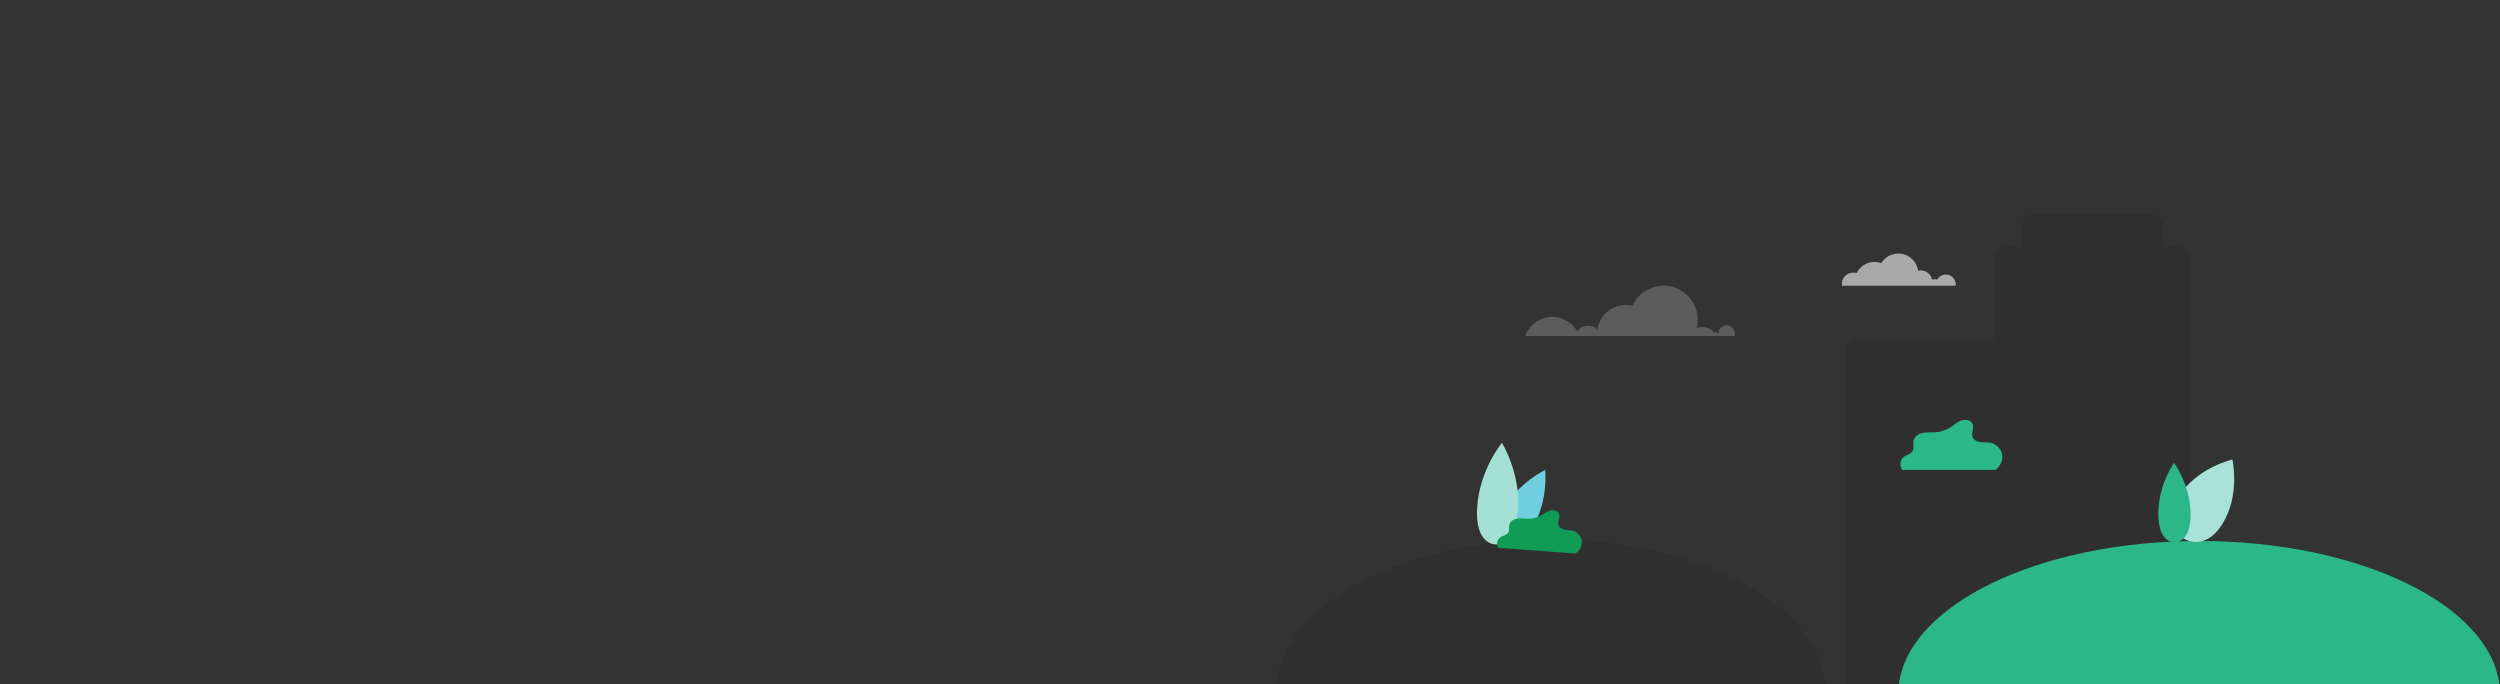 <?xml version="1.0" encoding="UTF-8"?>
<svg width="1469px" height="402px" viewBox="0 0 1469 402" version="1.1" xmlns="http://www.w3.org/2000/svg" xmlns:xlink="http://www.w3.org/1999/xlink">
    <rect x="0" y="0" width="1469" height="402" fill="#333333" stroke="none"/>
    <title>treats-download</title>
    <g id="treats-download" stroke="none" stroke-width="1" fill="none" fill-rule="evenodd">
        <g id="newsletter-bg" transform="translate(750, 126)" fill-rule="nonzero">
            <path d="M521.13,7.465 C521.13,3.342 517.837,0 513.773,0 L445.109,0 L444.886,0 C443.034,0 441.354,0.769 440.086,2.021 C438.652,3.383 437.752,5.315 437.752,7.465 L437.752,7.722 L437.752,19.061 L427.39,19.061 C424.123,19.061 421.474,21.709 421.474,24.976 L421.474,73.89 L421.474,73.89 L340.962,73.89 C337.695,73.89 335.047,76.538 335.047,79.805 L335.047,275.855 L335.047,275.855 L363.453,275.855 L421.474,275.855 L426.227,275.855 L457.592,275.855 L537.408,275.855 L537.408,24.976 C537.408,21.709 534.76,19.061 531.493,19.061 L521.13,19.061 L521.13,19.061 L521.13,7.465 Z" id="Fill-3" fill="#000000" opacity="0.084"></path>
            <path d="M162.152,60.184 C168.438,60.184 173.918,63.635 176.8,68.744 C178.212,66.693 180.575,65.349 183.252,65.349 C185.366,65.349 187.282,66.186 188.69,67.547 C189.868,59.419 196.865,53.175 205.322,53.175 C206.665,53.175 207.971,53.333 209.223,53.63 C212.389,46.705 219.379,41.893 227.494,41.893 C238.584,41.893 247.576,50.883 247.576,61.974 C247.576,63.6 247.383,65.181 247.018,66.695 C248,66.345 249.056,66.155 250.158,66.155 C253.025,66.155 255.591,67.441 257.311,69.468 C257.599,69.397 257.902,69.359 258.213,69.359 C258.795,69.359 259.347,69.491 259.841,69.725 C259.974,67.184 262.075,65.164 264.65,65.164 C267.311,65.164 269.467,67.32 269.467,69.98 C269.467,70.495 269.385,70.993 269.236,71.458 L261.62,71.458 L260.065,71.458 L258.607,71.458 L254.805,71.458 L245.198,71.458 L241.709,71.458 L222.064,71.458 L209.789,71.458 L190.889,71.458 L188.578,71.458 L178.027,71.458 L175.615,71.458 L146.277,71.458 C148.564,64.895 154.807,60.184 162.152,60.184" id="Fill-1" fill="#FFFFFF" opacity="0.2"></path>
            <path d="M339.042,34.163 C339.705,34.163 340.345,34.258 340.95,34.435 C342.868,30.569 346.858,27.911 351.471,27.911 C352.864,27.911 354.201,28.153 355.44,28.598 C357.502,25.233 361.216,22.988 365.455,22.988 C371.378,22.988 376.276,27.37 377.077,33.065 C377.588,32.941 378.123,32.876 378.673,32.876 C381.976,32.876 384.728,35.234 385.333,38.357 C385.805,38.152 386.326,38.039 386.873,38.039 C387.373,38.039 387.851,38.134 388.291,38.307 C389.286,36.534 391.186,35.336 393.365,35.336 C396.577,35.336 399.181,37.937 399.181,41.145 C399.181,41.404 399.164,41.659 399.131,41.91 L390.748,41.91 L387.6,41.91 L385.074,41.91 L382.997,41.91 L374.718,41.91 L372.271,41.91 L362.986,41.91 L356.193,41.91 L345.759,41.91 L339.957,41.91 L332.326,41.91 C332.28,41.594 332.256,41.271 332.256,40.941 C332.256,37.198 335.295,34.163 339.042,34.163" id="Fill-1" fill="#FFFFFF" opacity="0.581"></path>
            <path d="M365.747,276.534 C371.248,229.312 448.142,191.881 542.206,191.881 C636.272,191.881 713.165,229.312 718.666,276.534 L365.747,276.534 Z" id="Fill-6" fill="#2CB789"></path>
            <path d="M0,275.653 C5.028,228.432 75.311,191 161.289,191 C247.267,191 317.551,228.432 322.578,275.653 L0,275.653 Z" id="Fill-9" fill="#000000" opacity="0.08"></path>
            <path d="M157.935,150.177 C157.935,150.177 159.987,167.294 150.875,183.55 C141.763,199.805 133.274,194.171 133.274,194.171 C133.274,194.171 124.011,189.917 133.123,173.662 C142.235,157.406 157.935,150.177 157.935,150.177" id="Fill-14" fill="#6FCFE0"></path>
            <path d="M132.531,134.212 C132.531,134.212 119.43,149.939 117.98,171.994 C116.53,194.049 128.606,193.901 128.606,193.901 C128.606,193.901 140.559,195.626 142.009,173.571 C143.459,151.517 132.531,134.212 132.531,134.212" id="Fill-18" fill="#A5E0D4"></path>
            <path d="M561.744,143.999 C561.744,143.999 566.563,164.84 555.842,181.917 C545.122,198.993 532.729,190.213 532.729,190.213 C532.729,190.213 519.428,182.885 530.148,165.809 C540.868,148.733 561.744,143.999 561.744,143.999" id="Fill-16" fill="#A7E1D8"></path>
            <path d="M527.468,145.977 C527.468,145.977 518.093,158.973 518.226,176.23 C518.36,193.488 527.829,192.684 527.829,192.684 C527.829,192.684 537.309,193.344 537.176,176.087 C537.042,158.829 527.468,145.977 527.468,145.977" id="Fill-20" fill="#2CB789"></path>
            <path d="M175.611,199.214 C178.068,197.829 179.788,194.808 179.462,192.007 C179.137,189.207 177.013,186.698 174.303,185.913 C172.735,185.459 171.06,185.547 169.458,185.233 C167.856,184.918 166.182,184.022 165.724,182.455 C165.134,180.433 166.806,178.257 166.21,176.236 C165.61,174.201 162.966,173.458 160.913,174 C158.859,174.542 157.168,175.953 155.302,176.966 C153.068,178.177 150.532,178.826 147.991,178.834 C145.916,178.842 143.836,178.431 141.775,178.679 C139.716,178.928 137.557,180.059 136.955,182.044 C136.456,183.691 137.1,185.647 136.155,187.085 C135.188,188.553 133.103,188.692 131.633,189.658 C129.656,190.957 129.086,193.972 130.452,195.902 L175.611,199.214 Z" id="Fill-22" fill="#109C55"></path>
            <path d="M422.47,150.106 C425.307,148.219 427.111,144.429 426.472,141.085 C425.832,137.74 423.051,134.906 419.718,134.2 C417.789,133.792 415.78,134.046 413.822,133.809 C411.864,133.572 409.769,132.64 409.08,130.793 C408.189,128.409 410.011,125.641 409.114,123.259 C408.211,120.861 404.96,120.2 402.536,121.034 C400.111,121.868 398.198,123.718 396.04,125.102 C393.457,126.759 390.459,127.764 387.399,127.998 C384.901,128.191 382.359,127.88 379.899,128.361 C377.44,128.843 374.94,130.396 374.391,132.84 C373.936,134.867 374.884,137.167 373.873,138.982 C372.839,140.836 370.339,141.188 368.655,142.481 C366.389,144.219 365.968,147.902 367.784,150.106 L422.47,150.106 Z" id="Fill-24" fill="#2CB789"></path>
        </g>
    </g>
</svg>